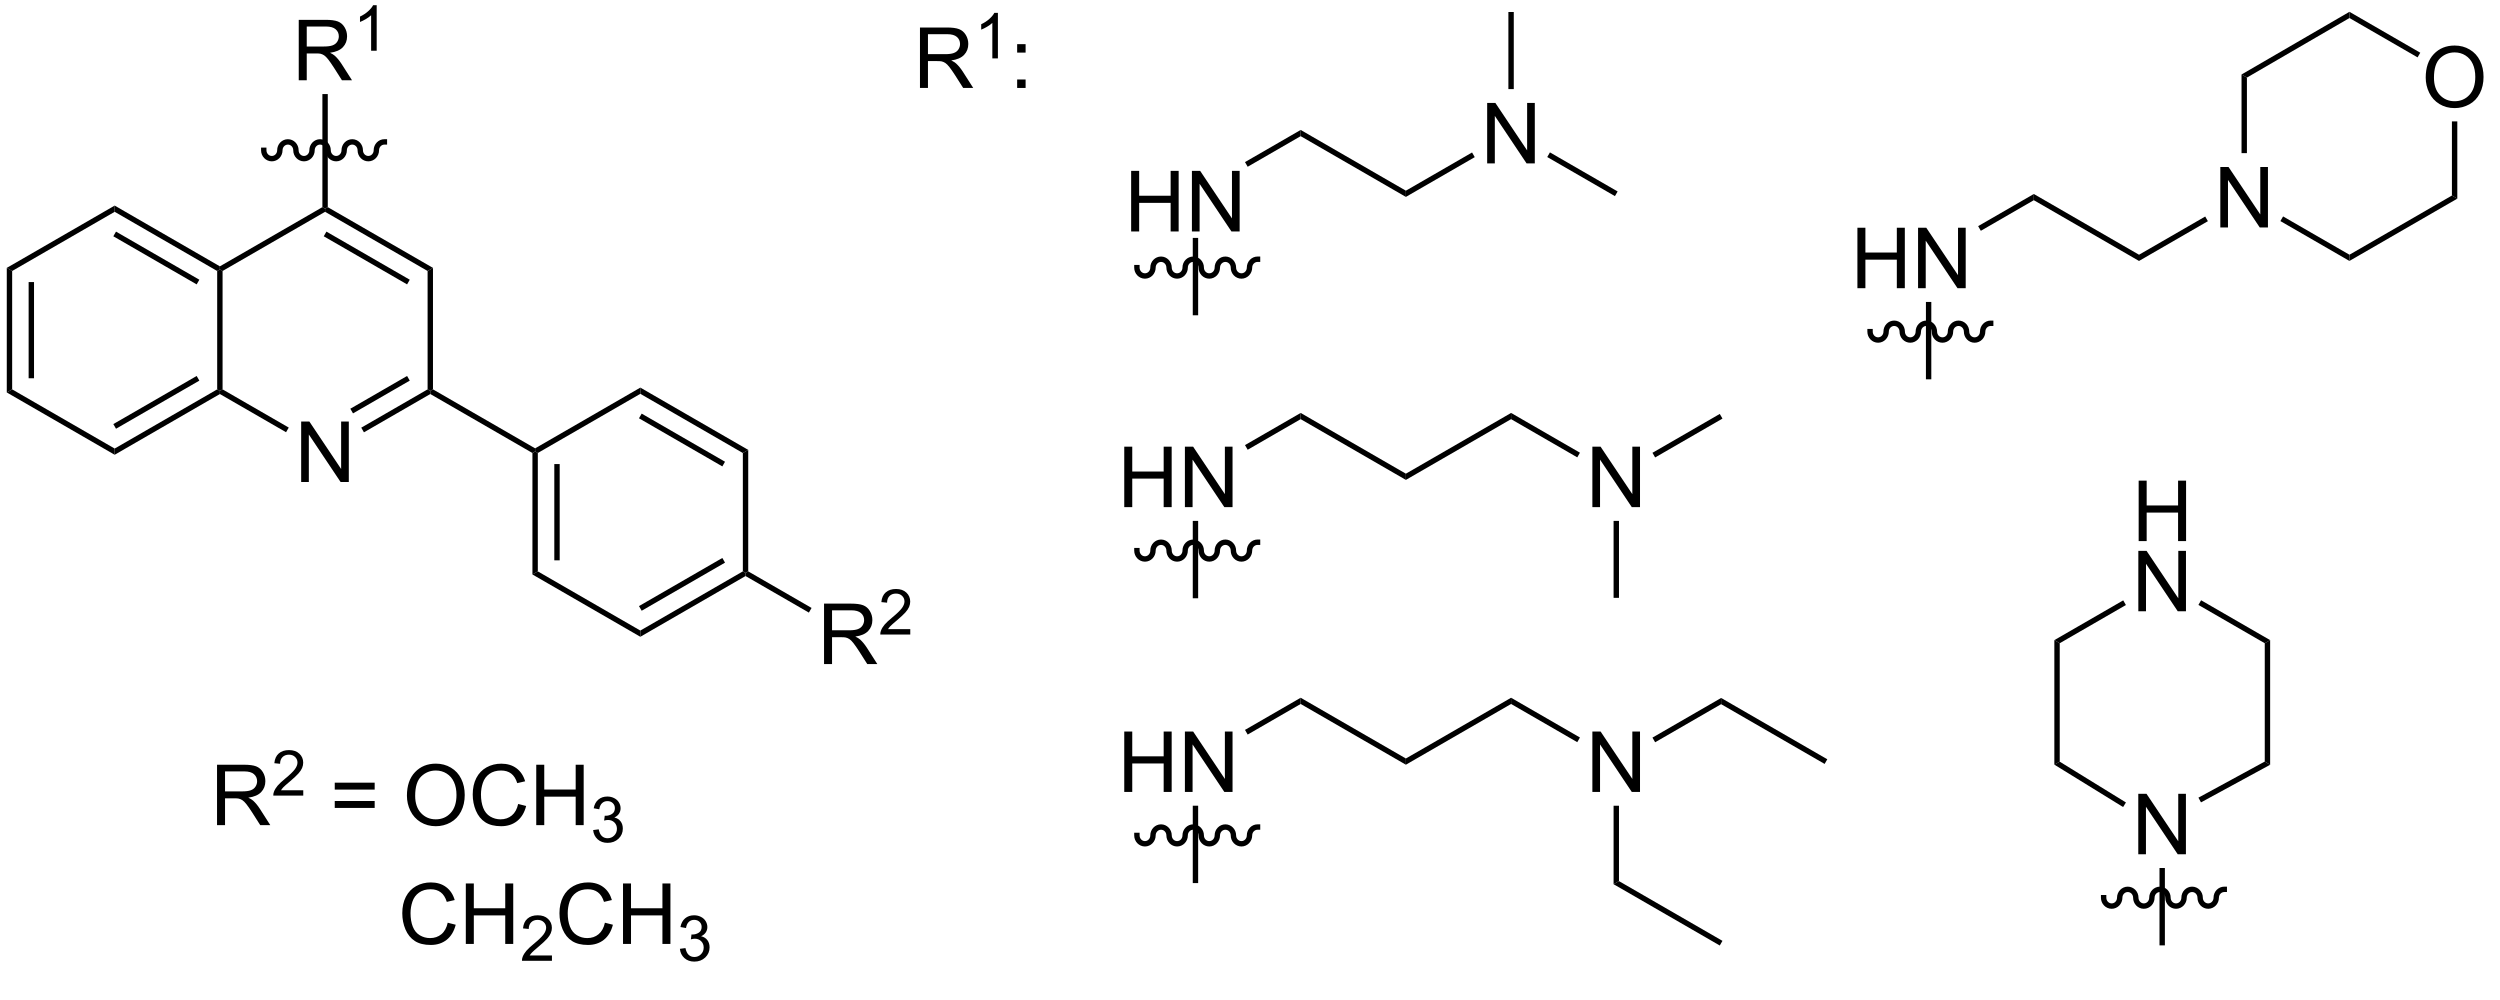 <?xml version="1.0" encoding="UTF-8"?>
<!DOCTYPE svg PUBLIC '-//W3C//DTD SVG 1.0//EN'
          'http://www.w3.org/TR/2001/REC-SVG-20010904/DTD/svg10.dtd'>
<svg stroke-dasharray="none" shape-rendering="auto" xmlns="http://www.w3.org/2000/svg" font-family="'Dialog'" text-rendering="auto" width="90" fill-opacity="1" color-interpolation="auto" color-rendering="auto" preserveAspectRatio="xMidYMid meet" font-size="12px" viewBox="0 0 90 36" fill="black" xmlns:xlink="http://www.w3.org/1999/xlink" stroke="black" image-rendering="auto" stroke-miterlimit="10" stroke-linecap="square" stroke-linejoin="miter" font-style="normal" stroke-width="1" height="36" stroke-dashoffset="0" font-weight="normal" stroke-opacity="1"
><!--Generated by the Batik Graphics2D SVG Generator--><defs id="genericDefs"
  /><g
  ><defs id="defs1"
    ><clipPath clipPathUnits="userSpaceOnUse" id="clipPath1"
      ><path d="M0.633 2.797 L243.983 2.797 L243.983 97.994 L0.633 97.994 L0.633 2.797 Z"
      /></clipPath
      ><clipPath clipPathUnits="userSpaceOnUse" id="clipPath2"
      ><path d="M303.178 439.495 L303.178 532.045 L539.762 532.045 L539.762 439.495 Z"
      /></clipPath
    ></defs
    ><g transform="scale(0.37,0.37) translate(-0.633,-2.797) matrix(1.029,0,0,1.029,-311.216,-449.268)"
    ><path d="M410.016 461.208 L410.016 455.481 L410.774 455.481 L410.774 457.833 L413.75 457.833 L413.75 455.481 L414.508 455.481 L414.508 461.208 L413.75 461.208 L413.75 458.508 L410.774 458.508 L410.774 461.208 L410.016 461.208 ZM415.762 461.208 L415.762 455.481 L416.541 455.481 L419.549 459.976 L419.549 455.481 L420.275 455.481 L420.275 461.208 L419.497 461.208 L416.489 456.708 L416.489 461.208 L415.762 461.208 Z" stroke="none" clip-path="url(#clipPath2)"
    /></g
    ><g transform="matrix(0.38,0,0,0.38,-115.333,-167.19)"
    ><path d="M421.709 455.772 L421.454 455.33 L426.729 452.284 L426.729 452.873 Z" stroke="none" clip-path="url(#clipPath2)"
    /></g
    ><g transform="matrix(0.38,0,0,0.38,-115.333,-167.19)"
    ><path d="M426.729 452.873 L426.729 452.284 L436.696 458.038 L436.696 458.628 Z" stroke="none" clip-path="url(#clipPath2)"
    /></g
    ><g transform="matrix(0.38,0,0,0.38,-115.333,-167.19)"
    ><path d="M444.397 455.454 L444.397 449.727 L445.176 449.727 L448.183 454.222 L448.183 449.727 L448.91 449.727 L448.91 455.454 L448.131 455.454 L445.123 450.954 L445.123 455.454 L444.397 455.454 Z" stroke="none" clip-path="url(#clipPath2)"
    /></g
    ><g transform="matrix(0.38,0,0,0.38,-115.333,-167.19)"
    ><path d="M436.696 458.628 L436.696 458.038 L442.966 454.419 L443.221 454.861 Z" stroke="none" clip-path="url(#clipPath2)"
    /></g
    ><g transform="matrix(0.38,0,0,0.38,-115.333,-167.19)"
    ><path d="M450.089 454.851 L450.344 454.41 L456.757 458.112 L456.502 458.554 Z" stroke="none" clip-path="url(#clipPath2)"
    /></g
    ><g transform="matrix(0.38,0,0,0.38,-115.333,-167.19)"
    ><path d="M446.918 448.415 L446.408 448.415 L446.408 441.11 L446.918 441.11 Z" stroke="none" clip-path="url(#clipPath2)"
    /></g
    ><g transform="matrix(0.38,0,0,0.38,-115.333,-167.19)"
    ><path d="M416.507 462.512 L417.017 462.512 L417.017 469.842 L416.507 469.842 Z" stroke="none" clip-path="url(#clipPath2)"
    /></g
    ><g transform="matrix(0.38,0,0,0.38,-115.333,-167.19)"
    ><path d="M304.15 465.352 L304.66 465.647 L304.66 476.861 L304.15 477.155 ZM306.221 466.695 L306.221 475.812 L306.731 475.812 L306.731 466.695 Z" stroke="none" clip-path="url(#clipPath2)"
    /></g
    ><g transform="matrix(0.38,0,0,0.38,-115.333,-167.19)"
    ><path d="M304.15 477.155 L304.66 476.861 L314.372 482.468 L314.372 483.057 Z" stroke="none" clip-path="url(#clipPath2)"
    /></g
    ><g transform="matrix(0.38,0,0,0.38,-115.333,-167.19)"
    ><path d="M314.372 483.057 L314.372 482.468 L324.083 476.861 L324.338 477.008 L324.338 477.303 ZM314.499 480.591 L322.394 476.033 L322.139 475.591 L314.244 480.149 Z" stroke="none" clip-path="url(#clipPath2)"
    /></g
    ><g transform="matrix(0.38,0,0,0.38,-115.333,-167.19)"
    ><path d="M324.594 476.861 L324.338 477.008 L324.083 476.861 L324.083 465.647 L324.338 465.499 L324.594 465.647 Z" stroke="none" clip-path="url(#clipPath2)"
    /></g
    ><g transform="matrix(0.38,0,0,0.38,-115.333,-167.19)"
    ><path d="M324.338 465.205 L324.338 465.499 L324.083 465.647 L314.372 460.04 L314.372 459.45 ZM322.394 466.474 L314.499 461.916 L314.244 462.358 L322.139 466.916 Z" stroke="none" clip-path="url(#clipPath2)"
    /></g
    ><g transform="matrix(0.38,0,0,0.38,-115.333,-167.19)"
    ><path d="M314.372 459.45 L314.372 460.04 L304.66 465.647 L304.15 465.352 Z" stroke="none" clip-path="url(#clipPath2)"
    /></g
    ><g transform="matrix(0.38,0,0,0.38,-115.333,-167.19)"
    ><path d="M332.04 485.637 L332.04 479.911 L332.818 479.911 L335.826 484.406 L335.826 479.911 L336.553 479.911 L336.553 485.637 L335.774 485.637 L332.766 481.137 L332.766 485.637 L332.04 485.637 Z" stroke="none" clip-path="url(#clipPath2)"
    /></g
    ><g transform="matrix(0.38,0,0,0.38,-115.333,-167.19)"
    ><path d="M324.338 477.303 L324.338 477.008 L324.594 476.861 L330.863 480.481 L330.608 480.922 Z" stroke="none" clip-path="url(#clipPath2)"
    /></g
    ><g transform="matrix(0.38,0,0,0.38,-115.333,-167.19)"
    ><path d="M337.987 480.931 L337.732 480.49 L344.017 476.861 L344.272 477.008 L344.272 477.303 ZM336.951 479.137 L342.328 476.033 L342.073 475.591 L336.696 478.695 Z" stroke="none" clip-path="url(#clipPath2)"
    /></g
    ><g transform="matrix(0.38,0,0,0.38,-115.333,-167.19)"
    ><path d="M344.527 476.861 L344.272 477.008 L344.017 476.861 L344.017 465.647 L344.527 465.352 Z" stroke="none" clip-path="url(#clipPath2)"
    /></g
    ><g transform="matrix(0.38,0,0,0.38,-115.333,-167.19)"
    ><path d="M344.527 465.352 L344.017 465.647 L334.305 460.04 L334.305 459.745 L334.56 459.598 ZM342.328 466.474 L334.433 461.916 L334.178 462.358 L342.073 466.916 Z" stroke="none" clip-path="url(#clipPath2)"
    /></g
    ><g transform="matrix(0.38,0,0,0.38,-115.333,-167.19)"
    ><path d="M334.05 459.598 L334.305 459.745 L334.305 460.04 L324.594 465.647 L324.338 465.499 L324.338 465.205 Z" stroke="none" clip-path="url(#clipPath2)"
    /></g
    ><g transform="matrix(0.38,0,0,0.38,-115.333,-167.19)"
    ><path d="M331.81 447.58 L331.81 441.853 L334.349 441.853 Q335.115 441.853 335.514 442.007 Q335.912 442.161 336.149 442.551 Q336.389 442.942 336.389 443.416 Q336.389 444.025 335.993 444.444 Q335.599 444.861 334.774 444.973 Q335.076 445.119 335.232 445.26 Q335.563 445.564 335.86 446.02 L336.857 447.58 L335.904 447.58 L335.146 446.387 Q334.813 445.872 334.597 445.598 Q334.383 445.325 334.214 445.215 Q334.045 445.106 333.868 445.064 Q333.74 445.036 333.446 445.036 L332.568 445.036 L332.568 447.58 L331.81 447.58 ZM332.568 444.379 L334.196 444.379 Q334.717 444.379 335.008 444.272 Q335.303 444.166 335.454 443.929 Q335.607 443.692 335.607 443.416 Q335.607 443.01 335.31 442.749 Q335.016 442.486 334.381 442.486 L332.568 442.486 L332.568 444.379 Z" stroke="none" clip-path="url(#clipPath2)"
    /></g
    ><g transform="matrix(0.38,0,0,0.38,-115.333,-167.19)"
    ><path d="M339.194 444.78 L338.667 444.78 L338.667 441.418 Q338.475 441.6 338.167 441.782 Q337.858 441.963 337.612 442.055 L337.612 441.545 Q338.053 441.336 338.383 441.041 Q338.715 440.745 338.854 440.467 L339.194 440.467 L339.194 444.78 Z" stroke="none" clip-path="url(#clipPath2)"
    /></g
    ><g transform="matrix(0.38,0,0,0.38,-115.333,-167.19)"
    ><path d="M334.56 459.598 L334.305 459.745 L334.05 459.598 L334.05 448.884 L334.56 448.884 Z" stroke="none" clip-path="url(#clipPath2)"
    /></g
    ><g transform="matrix(0.38,0,0,0.38,-115.333,-167.19)"
    ><path d="M344.272 477.303 L344.272 477.008 L344.527 476.861 L354.204 482.448 L354.204 482.742 L353.949 482.89 Z" stroke="none" clip-path="url(#clipPath2)"
    /></g
    ><g transform="matrix(0.38,0,0,0.38,-115.333,-167.19)"
    ><path d="M353.949 482.89 L354.204 482.742 L354.459 482.89 L354.459 494.104 L353.949 494.398 ZM356.021 483.938 L356.021 493.055 L356.531 493.055 L356.531 483.938 Z" stroke="none" clip-path="url(#clipPath2)"
    /></g
    ><g transform="matrix(0.38,0,0,0.38,-115.333,-167.19)"
    ><path d="M353.949 494.398 L354.459 494.104 L364.171 499.711 L364.171 500.3 Z" stroke="none" clip-path="url(#clipPath2)"
    /></g
    ><g transform="matrix(0.38,0,0,0.38,-115.333,-167.19)"
    ><path d="M364.171 500.3 L364.171 499.711 L373.883 494.104 L374.138 494.251 L374.138 494.546 ZM364.299 497.834 L372.194 493.276 L371.939 492.834 L364.043 497.392 Z" stroke="none" clip-path="url(#clipPath2)"
    /></g
    ><g transform="matrix(0.38,0,0,0.38,-115.333,-167.19)"
    ><path d="M374.393 494.104 L374.138 494.251 L373.883 494.104 L373.883 482.89 L374.393 482.595 Z" stroke="none" clip-path="url(#clipPath2)"
    /></g
    ><g transform="matrix(0.38,0,0,0.38,-115.333,-167.19)"
    ><path d="M374.393 482.595 L373.883 482.89 L364.171 477.283 L364.171 476.693 ZM372.194 483.717 L364.299 479.159 L364.043 479.601 L371.939 484.159 Z" stroke="none" clip-path="url(#clipPath2)"
    /></g
    ><g transform="matrix(0.38,0,0,0.38,-115.333,-167.19)"
    ><path d="M364.171 476.693 L364.171 477.283 L354.459 482.89 L354.204 482.742 L354.204 482.448 Z" stroke="none" clip-path="url(#clipPath2)"
    /></g
    ><g transform="matrix(0.38,0,0,0.38,-115.333,-167.19)"
    ><path d="M381.575 502.885 L381.575 497.159 L384.114 497.159 Q384.88 497.159 385.278 497.312 Q385.677 497.466 385.914 497.857 Q386.153 498.247 386.153 498.721 Q386.153 499.331 385.757 499.75 Q385.364 500.167 384.539 500.279 Q384.841 500.424 384.997 500.565 Q385.328 500.87 385.625 501.325 L386.622 502.885 L385.669 502.885 L384.911 501.693 Q384.578 501.177 384.362 500.904 Q384.148 500.63 383.979 500.521 Q383.81 500.411 383.632 500.37 Q383.505 500.341 383.211 500.341 L382.333 500.341 L382.333 502.885 L381.575 502.885 ZM382.333 499.685 L383.961 499.685 Q384.481 499.685 384.773 499.578 Q385.067 499.471 385.218 499.234 Q385.372 498.997 385.372 498.721 Q385.372 498.315 385.075 498.055 Q384.781 497.792 384.146 497.792 L382.333 497.792 L382.333 499.685 Z" stroke="none" clip-path="url(#clipPath2)"
    /></g
    ><g transform="matrix(0.38,0,0,0.38,-115.333,-167.19)"
    ><path d="M389.744 499.578 L389.744 500.085 L386.904 500.085 Q386.898 499.894 386.967 499.718 Q387.074 499.429 387.312 499.148 Q387.553 498.867 388.004 498.498 Q388.703 497.923 388.949 497.587 Q389.195 497.251 389.195 496.953 Q389.195 496.64 388.971 496.425 Q388.748 496.208 388.387 496.208 Q388.006 496.208 387.777 496.437 Q387.549 496.666 387.547 497.07 L387.004 497.015 Q387.06 496.408 387.424 496.091 Q387.787 495.773 388.398 495.773 Q389.017 495.773 389.377 496.117 Q389.738 496.458 389.738 496.964 Q389.738 497.222 389.633 497.472 Q389.527 497.72 389.281 497.995 Q389.037 498.271 388.469 498.751 Q387.994 499.15 387.859 499.292 Q387.724 499.435 387.637 499.578 L389.744 499.578 Z" stroke="none" clip-path="url(#clipPath2)"
    /></g
    ><g transform="matrix(0.38,0,0,0.38,-115.333,-167.19)"
    ><path d="M374.138 494.546 L374.138 494.251 L374.393 494.104 L380.394 497.568 L380.139 498.01 Z" stroke="none" clip-path="url(#clipPath2)"
    /></g
    ><g transform="matrix(0.38,0,0,0.38,-115.333,-167.19)"
    ><path d="M410.959 465.326 C410.959 465.906 411.415 466.375 411.976 466.375 C412.538 466.375 412.993 465.906 412.993 465.326 C412.993 465.029 413.221 464.788 413.5 464.788 C413.78 464.788 414.007 465.029 414.007 465.326 C414.007 465.906 414.462 466.375 415.024 466.375 C415.586 466.375 416.041 465.906 416.041 465.326 C416.041 465.029 416.268 464.788 416.548 464.788 C416.828 464.788 417.055 465.029 417.055 465.326 C417.055 465.906 417.51 466.375 418.072 466.375 C418.634 466.375 419.089 465.906 419.089 465.326 C419.089 465.029 419.316 464.788 419.596 464.788 C419.876 464.788 420.103 465.029 420.103 465.326 C420.103 465.906 420.558 466.375 421.12 466.375 C421.682 466.375 422.137 465.906 422.137 465.326 C422.137 465.029 422.364 464.788 422.644 464.788 L422.899 464.788 L422.899 464.277 L422.644 464.277 C422.082 464.277 421.627 464.747 421.627 465.326 C421.627 465.624 421.4 465.865 421.12 465.865 C420.84 465.865 420.613 465.624 420.613 465.326 C420.613 464.747 420.158 464.277 419.596 464.277 C419.034 464.277 418.579 464.747 418.579 465.326 C418.579 465.624 418.352 465.865 418.072 465.865 C417.792 465.865 417.565 465.624 417.565 465.326 C417.565 464.747 417.11 464.277 416.548 464.277 C415.986 464.277 415.531 464.747 415.531 465.326 C415.531 465.624 415.304 465.865 415.024 465.865 C414.744 465.865 414.517 465.624 414.517 465.326 C414.517 464.747 414.062 464.277 413.5 464.277 C412.939 464.277 412.483 464.747 412.483 465.326 C412.483 465.624 412.256 465.865 411.976 465.865 C411.697 465.865 411.47 465.624 411.47 465.326 L411.47 465.071 L410.959 465.071 L410.959 465.326 Z" stroke="none" clip-path="url(#clipPath2)"
    /></g
    ><g transform="matrix(0.38,0,0,0.38,-115.333,-167.19)"
    ><path d="M410.016 488.018 L410.016 482.292 L410.774 482.292 L410.774 484.643 L413.75 484.643 L413.75 482.292 L414.508 482.292 L414.508 488.018 L413.75 488.018 L413.75 485.318 L410.774 485.318 L410.774 488.018 L410.016 488.018 ZM415.762 488.018 L415.762 482.292 L416.541 482.292 L419.549 486.786 L419.549 482.292 L420.275 482.292 L420.275 488.018 L419.497 488.018 L416.489 483.518 L416.489 488.018 L415.762 488.018 Z" stroke="none" clip-path="url(#clipPath2)"
    /></g
    ><g transform="matrix(0.38,0,0,0.38,-115.333,-167.19)"
    ><path d="M421.709 482.582 L421.454 482.14 L426.729 479.094 L426.729 479.683 Z" stroke="none" clip-path="url(#clipPath2)"
    /></g
    ><g transform="matrix(0.38,0,0,0.38,-115.333,-167.19)"
    ><path d="M426.729 479.683 L426.729 479.094 L436.696 484.849 L436.696 485.438 Z" stroke="none" clip-path="url(#clipPath2)"
    /></g
    ><g transform="matrix(0.38,0,0,0.38,-115.333,-167.19)"
    ><path d="M436.696 485.438 L436.696 484.849 L446.663 479.094 L446.663 479.683 Z" stroke="none" clip-path="url(#clipPath2)"
    /></g
    ><g transform="matrix(0.38,0,0,0.38,-115.333,-167.19)"
    ><path d="M446.663 479.683 L446.663 479.094 L453.187 482.861 L452.932 483.303 Z" stroke="none" clip-path="url(#clipPath2)"
    /></g
    ><g transform="matrix(0.38,0,0,0.38,-115.333,-167.19)"
    ><path d="M416.507 489.322 L417.017 489.322 L417.017 496.652 L416.507 496.652 Z" stroke="none" clip-path="url(#clipPath2)"
    /></g
    ><g transform="matrix(0.38,0,0,0.38,-115.333,-167.19)"
    ><path d="M454.364 488.018 L454.364 482.292 L455.142 482.292 L458.15 486.786 L458.15 482.292 L458.877 482.292 L458.877 488.018 L458.098 488.018 L455.09 483.518 L455.09 488.018 L454.364 488.018 Z" stroke="none" clip-path="url(#clipPath2)"
    /></g
    ><g transform="matrix(0.38,0,0,0.38,-115.333,-167.19)"
    ><path d="M410.959 492.136 C410.959 492.716 411.415 493.185 411.976 493.185 C412.538 493.185 412.993 492.716 412.993 492.136 C412.993 491.839 413.221 491.598 413.5 491.598 C413.78 491.598 414.007 491.839 414.007 492.136 C414.007 492.716 414.462 493.185 415.024 493.185 C415.586 493.185 416.041 492.716 416.041 492.136 C416.041 491.839 416.268 491.598 416.548 491.598 C416.828 491.598 417.055 491.839 417.055 492.136 C417.055 492.716 417.51 493.185 418.072 493.185 C418.634 493.185 419.089 492.716 419.089 492.136 C419.089 491.839 419.316 491.598 419.596 491.598 C419.876 491.598 420.103 491.839 420.103 492.136 C420.103 492.716 420.558 493.185 421.12 493.185 C421.682 493.185 422.137 492.716 422.137 492.136 C422.137 491.839 422.364 491.598 422.644 491.598 L422.899 491.598 L422.899 491.087 L422.644 491.087 C422.082 491.087 421.627 491.557 421.627 492.136 C421.627 492.434 421.4 492.675 421.12 492.675 C420.84 492.675 420.613 492.434 420.613 492.136 C420.613 491.557 420.158 491.087 419.596 491.087 C419.034 491.087 418.579 491.557 418.579 492.136 C418.579 492.434 418.352 492.675 418.072 492.675 C417.792 492.675 417.565 492.434 417.565 492.136 C417.565 491.557 417.11 491.087 416.548 491.087 C415.986 491.087 415.531 491.557 415.531 492.136 C415.531 492.434 415.304 492.675 415.024 492.675 C414.744 492.675 414.517 492.434 414.517 492.136 C414.517 491.557 414.062 491.087 413.5 491.087 C412.939 491.087 412.483 491.557 412.483 492.136 C412.483 492.434 412.256 492.675 411.976 492.675 C411.697 492.675 411.47 492.434 411.47 492.136 L411.47 491.881 L410.959 491.881 L410.959 492.136 Z" stroke="none" clip-path="url(#clipPath2)"
    /></g
    ><g transform="matrix(0.38,0,0,0.38,-115.333,-167.19)"
    ><path d="M479.473 467.275 L479.473 461.548 L480.23 461.548 L480.23 463.9 L483.207 463.9 L483.207 461.548 L483.965 461.548 L483.965 467.275 L483.207 467.275 L483.207 464.575 L480.23 464.575 L480.23 467.275 L479.473 467.275 ZM485.219 467.275 L485.219 461.548 L485.997 461.548 L489.005 466.043 L489.005 461.548 L489.732 461.548 L489.732 467.275 L488.953 467.275 L485.945 462.775 L485.945 467.275 L485.219 467.275 Z" stroke="none" clip-path="url(#clipPath2)"
    /></g
    ><g transform="matrix(0.38,0,0,0.38,-115.333,-167.19)"
    ><path d="M491.166 461.839 L490.911 461.397 L496.185 458.351 L496.185 458.94 Z" stroke="none" clip-path="url(#clipPath2)"
    /></g
    ><g transform="matrix(0.38,0,0,0.38,-115.333,-167.19)"
    ><path d="M496.185 458.94 L496.185 458.351 L506.152 464.106 L506.152 464.695 Z" stroke="none" clip-path="url(#clipPath2)"
    /></g
    ><g transform="matrix(0.38,0,0,0.38,-115.333,-167.19)"
    ><path d="M513.854 461.521 L513.854 455.794 L514.632 455.794 L517.64 460.289 L517.64 455.794 L518.366 455.794 L518.366 461.521 L517.588 461.521 L514.58 457.021 L514.58 461.521 L513.854 461.521 Z" stroke="none" clip-path="url(#clipPath2)"
    /></g
    ><g transform="matrix(0.38,0,0,0.38,-115.333,-167.19)"
    ><path d="M506.152 464.695 L506.152 464.106 L512.422 460.486 L512.677 460.928 Z" stroke="none" clip-path="url(#clipPath2)"
    /></g
    ><g transform="matrix(0.38,0,0,0.38,-115.333,-167.19)"
    ><path d="M519.545 460.918 L519.801 460.477 L526.086 464.106 L526.086 464.695 Z" stroke="none" clip-path="url(#clipPath2)"
    /></g
    ><g transform="matrix(0.38,0,0,0.38,-115.333,-167.19)"
    ><path d="M516.374 454.483 L515.864 454.483 L515.864 447.03 L516.374 447.324 Z" stroke="none" clip-path="url(#clipPath2)"
    /></g
    ><g transform="matrix(0.38,0,0,0.38,-115.333,-167.19)"
    ><path d="M485.964 468.579 L486.474 468.579 L486.474 475.909 L485.964 475.909 Z" stroke="none" clip-path="url(#clipPath2)"
    /></g
    ><g transform="matrix(0.38,0,0,0.38,-115.333,-167.19)"
    ><path d="M480.416 471.393 C480.416 471.973 480.871 472.442 481.433 472.442 C481.995 472.442 482.45 471.973 482.45 471.393 C482.45 471.096 482.677 470.855 482.957 470.855 C483.237 470.855 483.464 471.096 483.464 471.393 C483.464 471.973 483.919 472.442 484.481 472.442 C485.042 472.442 485.498 471.973 485.498 471.393 C485.498 471.096 485.725 470.855 486.005 470.855 C486.284 470.855 486.511 471.096 486.511 471.393 C486.511 471.973 486.967 472.442 487.529 472.442 C488.09 472.442 488.546 471.973 488.546 471.393 C488.546 471.096 488.772 470.855 489.052 470.855 C489.332 470.855 489.559 471.096 489.559 471.393 C489.559 471.973 490.014 472.442 490.576 472.442 C491.138 472.442 491.593 471.973 491.593 471.393 C491.593 471.096 491.82 470.855 492.1 470.855 L492.355 470.855 L492.355 470.344 L492.1 470.344 C491.538 470.344 491.083 470.814 491.083 471.393 C491.083 471.691 490.856 471.932 490.576 471.932 C490.296 471.932 490.069 471.691 490.069 471.393 C490.069 470.814 489.614 470.344 489.052 470.344 C488.491 470.344 488.035 470.814 488.035 471.393 C488.035 471.691 487.808 471.932 487.529 471.932 C487.249 471.932 487.022 471.691 487.022 471.393 C487.022 470.814 486.566 470.344 486.005 470.344 C485.443 470.344 484.988 470.814 484.988 471.393 C484.988 471.691 484.761 471.932 484.481 471.932 C484.201 471.932 483.974 471.691 483.974 471.393 C483.974 470.814 483.519 470.344 482.957 470.344 C482.395 470.344 481.94 470.814 481.94 471.393 C481.94 471.691 481.713 471.932 481.433 471.932 C481.153 471.932 480.926 471.691 480.926 471.393 L480.926 471.138 L480.416 471.138 L480.416 471.393 Z" stroke="none" clip-path="url(#clipPath2)"
    /></g
    ><g transform="matrix(0.38,0,0,0.38,-115.333,-167.19)"
    ><path d="M506.082 520.902 L506.082 515.176 L506.86 515.176 L509.868 519.67 L509.868 515.176 L510.595 515.176 L510.595 520.902 L509.816 520.902 L506.808 516.402 L506.808 520.902 L506.082 520.902 Z" stroke="none" clip-path="url(#clipPath2)"
    /></g
    ><g transform="matrix(0.38,0,0,0.38,-115.333,-167.19)"
    ><path d="M508.092 522.206 L508.602 522.206 L508.602 529.536 L508.092 529.536 Z" stroke="none" clip-path="url(#clipPath2)"
    /></g
    ><g transform="matrix(0.38,0,0,0.38,-115.333,-167.19)"
    ><path d="M502.544 525.02 C502.544 525.6 503 526.069 503.561 526.069 C504.123 526.069 504.578 525.6 504.578 525.02 C504.578 524.723 504.805 524.482 505.085 524.482 C505.365 524.482 505.592 524.723 505.592 525.02 C505.592 525.6 506.047 526.069 506.609 526.069 C507.171 526.069 507.626 525.6 507.626 525.02 C507.626 524.723 507.853 524.482 508.133 524.482 C508.413 524.482 508.64 524.723 508.64 525.02 C508.64 525.6 509.095 526.069 509.657 526.069 C510.219 526.069 510.674 525.6 510.674 525.02 C510.674 524.723 510.901 524.482 511.181 524.482 C511.461 524.482 511.688 524.723 511.688 525.02 C511.688 525.6 512.143 526.069 512.705 526.069 C513.266 526.069 513.722 525.6 513.722 525.02 C513.722 524.723 513.949 524.482 514.229 524.482 L514.484 524.482 L514.484 523.972 L514.229 523.972 C513.667 523.972 513.212 524.441 513.212 525.02 C513.212 525.318 512.985 525.559 512.705 525.559 C512.425 525.559 512.198 525.318 512.198 525.02 C512.198 524.441 511.743 523.972 511.181 523.972 C510.619 523.972 510.164 524.441 510.164 525.02 C510.164 525.318 509.937 525.559 509.657 525.559 C509.377 525.559 509.15 525.318 509.15 525.02 C509.15 524.441 508.695 523.972 508.133 523.972 C507.571 523.972 507.116 524.441 507.116 525.02 C507.116 525.318 506.889 525.559 506.609 525.559 C506.329 525.559 506.102 525.318 506.102 525.02 C506.102 524.441 505.647 523.972 505.085 523.972 C504.524 523.972 504.068 524.441 504.068 525.02 C504.068 525.318 503.841 525.559 503.561 525.559 C503.281 525.559 503.055 525.318 503.055 525.02 L503.055 524.765 L502.544 524.765 L502.544 525.02 Z" stroke="none" clip-path="url(#clipPath2)"
    /></g
    ><g transform="matrix(0.38,0,0,0.38,-115.333,-167.19)"
    ><path d="M460.311 483.312 L460.056 482.87 L466.434 479.188 L466.689 479.63 Z" stroke="none" clip-path="url(#clipPath2)"
    /></g
    ><g transform="matrix(0.38,0,0,0.38,-115.333,-167.19)"
    ><path d="M456.374 489.322 L456.885 489.322 L456.885 496.612 L456.374 496.612 Z" stroke="none" clip-path="url(#clipPath2)"
    /></g
    ><g transform="matrix(0.38,0,0,0.38,-115.333,-167.19)"
    ><path d="M410.016 515 L410.016 509.274 L410.774 509.274 L410.774 511.625 L413.75 511.625 L413.75 509.274 L414.508 509.274 L414.508 515 L413.75 515 L413.75 512.3 L410.774 512.3 L410.774 515 L410.016 515 ZM415.762 515 L415.762 509.274 L416.541 509.274 L419.549 513.768 L419.549 509.274 L420.275 509.274 L420.275 515 L419.497 515 L416.489 510.5 L416.489 515 L415.762 515 Z" stroke="none" clip-path="url(#clipPath2)"
    /></g
    ><g transform="matrix(0.38,0,0,0.38,-115.333,-167.19)"
    ><path d="M421.709 509.564 L421.454 509.122 L426.729 506.076 L426.729 506.666 Z" stroke="none" clip-path="url(#clipPath2)"
    /></g
    ><g transform="matrix(0.38,0,0,0.38,-115.333,-167.19)"
    ><path d="M426.729 506.666 L426.729 506.076 L436.696 511.831 L436.696 512.42 Z" stroke="none" clip-path="url(#clipPath2)"
    /></g
    ><g transform="matrix(0.38,0,0,0.38,-115.333,-167.19)"
    ><path d="M436.696 512.42 L436.696 511.831 L446.663 506.076 L446.663 506.666 Z" stroke="none" clip-path="url(#clipPath2)"
    /></g
    ><g transform="matrix(0.38,0,0,0.38,-115.333,-167.19)"
    ><path d="M446.663 506.666 L446.663 506.076 L453.187 509.843 L452.932 510.285 Z" stroke="none" clip-path="url(#clipPath2)"
    /></g
    ><g transform="matrix(0.38,0,0,0.38,-115.333,-167.19)"
    ><path d="M416.507 516.304 L417.017 516.304 L417.017 523.634 L416.507 523.634 Z" stroke="none" clip-path="url(#clipPath2)"
    /></g
    ><g transform="matrix(0.38,0,0,0.38,-115.333,-167.19)"
    ><path d="M454.364 515 L454.364 509.274 L455.142 509.274 L458.15 513.768 L458.15 509.274 L458.877 509.274 L458.877 515 L458.098 515 L455.09 510.5 L455.09 515 L454.364 515 Z" stroke="none" clip-path="url(#clipPath2)"
    /></g
    ><g transform="matrix(0.38,0,0,0.38,-115.333,-167.19)"
    ><path d="M410.959 519.118 C410.959 519.698 411.415 520.167 411.976 520.167 C412.538 520.167 412.993 519.698 412.993 519.118 C412.993 518.821 413.221 518.58 413.5 518.58 C413.78 518.58 414.007 518.821 414.007 519.118 C414.007 519.698 414.462 520.167 415.024 520.167 C415.586 520.167 416.041 519.698 416.041 519.118 C416.041 518.821 416.268 518.58 416.548 518.58 C416.828 518.58 417.055 518.821 417.055 519.118 C417.055 519.698 417.51 520.167 418.072 520.167 C418.634 520.167 419.089 519.698 419.089 519.118 C419.089 518.821 419.316 518.58 419.596 518.58 C419.876 518.58 420.103 518.821 420.103 519.118 C420.103 519.698 420.558 520.167 421.12 520.167 C421.682 520.167 422.137 519.698 422.137 519.118 C422.137 518.821 422.364 518.58 422.644 518.58 L422.899 518.58 L422.899 518.069 L422.644 518.069 C422.082 518.069 421.627 518.539 421.627 519.118 C421.627 519.416 421.4 519.657 421.12 519.657 C420.84 519.657 420.613 519.416 420.613 519.118 C420.613 518.539 420.158 518.069 419.596 518.069 C419.034 518.069 418.579 518.539 418.579 519.118 C418.579 519.416 418.352 519.657 418.072 519.657 C417.792 519.657 417.565 519.416 417.565 519.118 C417.565 518.539 417.11 518.069 416.548 518.069 C415.986 518.069 415.531 518.539 415.531 519.118 C415.531 519.416 415.304 519.657 415.024 519.657 C414.744 519.657 414.517 519.416 414.517 519.118 C414.517 518.539 414.062 518.069 413.5 518.069 C412.939 518.069 412.483 518.539 412.483 519.118 C412.483 519.416 412.256 519.657 411.976 519.657 C411.697 519.657 411.47 519.416 411.47 519.118 L411.47 518.863 L410.959 518.863 L410.959 519.118 Z" stroke="none" clip-path="url(#clipPath2)"
    /></g
    ><g transform="matrix(0.38,0,0,0.38,-115.333,-167.19)"
    ><path d="M460.311 510.294 L460.056 509.852 L466.562 506.096 L466.562 506.685 Z" stroke="none" clip-path="url(#clipPath2)"
    /></g
    ><g transform="matrix(0.38,0,0,0.38,-115.333,-167.19)"
    ><path d="M456.374 516.304 L456.885 516.304 L456.885 523.447 L456.374 523.741 Z" stroke="none" clip-path="url(#clipPath2)"
    /></g
    ><g transform="matrix(0.38,0,0,0.38,-115.333,-167.19)"
    ><path d="M456.374 523.741 L456.885 523.447 L466.689 529.107 L466.434 529.549 Z" stroke="none" clip-path="url(#clipPath2)"
    /></g
    ><g transform="matrix(0.38,0,0,0.38,-115.333,-167.19)"
    ><path d="M466.562 506.685 L466.562 506.096 L476.621 511.904 L476.366 512.346 Z" stroke="none" clip-path="url(#clipPath2)"
    /></g
    ><g transform="matrix(0.38,0,0,0.38,-115.333,-167.19)"
    ><path d="M533.313 447.327 Q533.313 445.9 534.079 445.096 Q534.844 444.288 536.055 444.288 Q536.847 444.288 537.482 444.668 Q538.12 445.046 538.454 445.723 Q538.79 446.4 538.79 447.26 Q538.79 448.132 538.438 448.82 Q538.087 449.507 537.441 449.861 Q536.798 450.215 536.05 450.215 Q535.243 450.215 534.605 449.825 Q533.969 449.432 533.641 448.757 Q533.313 448.08 533.313 447.327 ZM534.094 447.338 Q534.094 448.374 534.649 448.971 Q535.206 449.564 536.048 449.564 Q536.902 449.564 537.454 448.963 Q538.009 448.361 538.009 447.257 Q538.009 446.557 537.771 446.036 Q537.534 445.515 537.079 445.228 Q536.626 444.939 536.058 444.939 Q535.253 444.939 534.673 445.494 Q534.094 446.046 534.094 447.338 Z" stroke="none" clip-path="url(#clipPath2)"
    /></g
    ><g transform="matrix(0.38,0,0,0.38,-115.333,-167.19)"
    ><path d="M526.086 464.695 L526.086 464.106 L535.795 458.498 L536.305 458.793 Z" stroke="none" clip-path="url(#clipPath2)"
    /></g
    ><g transform="matrix(0.38,0,0,0.38,-115.333,-167.19)"
    ><path d="M536.305 458.793 L535.795 458.498 L535.795 451.472 L536.305 451.472 Z" stroke="none" clip-path="url(#clipPath2)"
    /></g
    ><g transform="matrix(0.38,0,0,0.38,-115.333,-167.19)"
    ><path d="M532.797 444.968 L532.542 445.41 L526.086 441.682 L526.086 441.092 Z" stroke="none" clip-path="url(#clipPath2)"
    /></g
    ><g transform="matrix(0.38,0,0,0.38,-115.333,-167.19)"
    ><path d="M526.086 441.092 L526.086 441.682 L516.374 447.324 L515.864 447.03 Z" stroke="none" clip-path="url(#clipPath2)"
    /></g
    ><g transform="matrix(0.38,0,0,0.38,-115.333,-167.19)"
    ><path d="M506.118 491.235 L506.118 485.508 L506.876 485.508 L506.876 487.86 L509.852 487.86 L509.852 485.508 L510.61 485.508 L510.61 491.235 L509.852 491.235 L509.852 488.534 L506.876 488.534 L506.876 491.235 L506.118 491.235 Z" stroke="none" clip-path="url(#clipPath2)"
    /></g
    ><g transform="matrix(0.38,0,0,0.38,-115.333,-167.19)"
    ><path d="M506.087 497.885 L506.087 492.158 L506.865 492.158 L509.873 496.653 L509.873 492.158 L510.6 492.158 L510.6 497.885 L509.821 497.885 L506.813 493.385 L506.813 497.885 L506.087 497.885 Z" stroke="none" clip-path="url(#clipPath2)"
    /></g
    ><g transform="matrix(0.38,0,0,0.38,-115.333,-167.19)"
    ><path d="M512.023 515.989 L511.779 515.541 L518.064 512.121 L518.574 512.425 Z" stroke="none" clip-path="url(#clipPath2)"
    /></g
    ><g transform="matrix(0.38,0,0,0.38,-115.333,-167.19)"
    ><path d="M518.574 512.425 L518.064 512.121 L518.064 500.912 L518.574 500.617 Z" stroke="none" clip-path="url(#clipPath2)"
    /></g
    ><g transform="matrix(0.38,0,0,0.38,-115.333,-167.19)"
    ><path d="M518.574 500.617 L518.064 500.912 L511.779 497.283 L512.034 496.841 Z" stroke="none" clip-path="url(#clipPath2)"
    /></g
    ><g transform="matrix(0.38,0,0,0.38,-115.333,-167.19)"
    ><path d="M504.655 496.85 L504.91 497.292 L498.64 500.912 L498.13 500.617 Z" stroke="none" clip-path="url(#clipPath2)"
    /></g
    ><g transform="matrix(0.38,0,0,0.38,-115.333,-167.19)"
    ><path d="M498.13 500.617 L498.64 500.912 L498.64 512.131 L498.13 512.415 Z" stroke="none" clip-path="url(#clipPath2)"
    /></g
    ><g transform="matrix(0.38,0,0,0.38,-115.333,-167.19)"
    ><path d="M498.13 512.415 L498.64 512.131 L504.912 515.997 L504.644 516.432 Z" stroke="none" clip-path="url(#clipPath2)"
    /></g
    ><g transform="matrix(0.38,0,0,0.38,-115.333,-167.19)"
    ><path d="M328.241 454.21 C328.241 454.789 328.696 455.259 329.258 455.259 C329.82 455.259 330.275 454.789 330.275 454.21 C330.275 453.913 330.502 453.672 330.782 453.672 C331.062 453.672 331.289 453.913 331.289 454.21 C331.289 454.789 331.744 455.259 332.306 455.259 C332.867 455.259 333.323 454.789 333.323 454.21 C333.323 453.913 333.55 453.672 333.83 453.672 C334.11 453.672 334.336 453.913 334.336 454.21 C334.336 454.789 334.792 455.259 335.353 455.259 C335.915 455.259 336.37 454.789 336.37 454.21 C336.37 453.913 336.598 453.672 336.877 453.672 C337.157 453.672 337.384 453.913 337.384 454.21 C337.384 454.789 337.839 455.259 338.401 455.259 C338.963 455.259 339.418 454.789 339.418 454.21 C339.418 453.913 339.645 453.672 339.925 453.672 L340.18 453.672 L340.18 453.161 L339.925 453.161 C339.363 453.161 338.908 453.631 338.908 454.21 C338.908 454.508 338.681 454.749 338.401 454.749 C338.121 454.749 337.894 454.508 337.894 454.21 C337.894 453.631 337.439 453.161 336.877 453.161 C336.316 453.161 335.86 453.631 335.86 454.21 C335.86 454.508 335.633 454.749 335.353 454.749 C335.074 454.749 334.847 454.508 334.847 454.21 C334.847 453.631 334.391 453.161 333.83 453.161 C333.268 453.161 332.813 453.631 332.813 454.21 C332.813 454.508 332.586 454.749 332.306 454.749 C332.026 454.749 331.799 454.508 331.799 454.21 C331.799 453.631 331.344 453.161 330.782 453.161 C330.22 453.161 329.765 453.631 329.765 454.21 C329.765 454.508 329.538 454.749 329.258 454.749 C328.978 454.749 328.751 454.508 328.751 454.21 L328.751 453.955 L328.241 453.955 L328.241 454.21 Z" stroke="none" clip-path="url(#clipPath2)"
    /></g
    ><g transform="matrix(0.38,0,0,0.38,-115.333,-167.19)"
    ><path d="M390.663 448.306 L390.663 442.579 L393.202 442.579 Q393.967 442.579 394.366 442.733 Q394.764 442.887 395.001 443.277 Q395.241 443.668 395.241 444.142 Q395.241 444.751 394.845 445.17 Q394.452 445.587 393.626 445.699 Q393.928 445.845 394.084 445.986 Q394.415 446.29 394.712 446.746 L395.709 448.306 L394.756 448.306 L393.998 447.113 Q393.665 446.597 393.449 446.324 Q393.235 446.051 393.066 445.941 Q392.897 445.832 392.72 445.79 Q392.592 445.762 392.298 445.762 L391.42 445.762 L391.42 448.306 L390.663 448.306 ZM391.42 445.105 L393.048 445.105 Q393.569 445.105 393.86 444.998 Q394.155 444.892 394.306 444.655 Q394.459 444.418 394.459 444.142 Q394.459 443.736 394.163 443.475 Q393.868 443.212 393.233 443.212 L391.42 443.212 L391.42 445.105 Z" stroke="none" clip-path="url(#clipPath2)"
    /></g
    ><g transform="matrix(0.38,0,0,0.38,-115.333,-167.19)"
    ><path d="M398.046 445.506 L397.519 445.506 L397.519 442.144 Q397.327 442.326 397.019 442.508 Q396.71 442.689 396.464 442.781 L396.464 442.271 Q396.905 442.062 397.235 441.767 Q397.567 441.471 397.706 441.193 L398.046 441.193 L398.046 445.506 Z" stroke="none" clip-path="url(#clipPath2)"
    /></g
    ><g transform="matrix(0.38,0,0,0.38,-115.333,-167.19)"
    ><path d="M399.87 444.957 L399.87 444.157 L400.67 444.157 L400.67 444.957 L399.87 444.957 ZM399.87 448.306 L399.87 447.504 L400.67 447.504 L400.67 448.306 L399.87 448.306 Z" stroke="none" clip-path="url(#clipPath2)"
    /></g
    ><g transform="matrix(0.38,0,0,0.38,-115.333,-167.19)"
    ><path d="M324.069 518.147 L324.069 512.421 L326.608 512.421 Q327.374 512.421 327.772 512.574 Q328.171 512.728 328.408 513.119 Q328.647 513.509 328.647 513.983 Q328.647 514.592 328.252 515.012 Q327.858 515.428 327.033 515.54 Q327.335 515.686 327.491 515.827 Q327.822 516.132 328.119 516.587 L329.116 518.147 L328.163 518.147 L327.405 516.955 Q327.072 516.439 326.856 516.165 Q326.642 515.892 326.473 515.783 Q326.304 515.673 326.127 515.632 Q325.999 515.603 325.705 515.603 L324.827 515.603 L324.827 518.147 L324.069 518.147 ZM324.827 514.947 L326.455 514.947 Q326.976 514.947 327.267 514.84 Q327.562 514.733 327.712 514.496 Q327.866 514.259 327.866 513.983 Q327.866 513.577 327.569 513.317 Q327.275 513.053 326.64 513.053 L324.827 513.053 L324.827 514.947 Z" stroke="none" clip-path="url(#clipPath2)"
    /></g
    ><g transform="matrix(0.38,0,0,0.38,-115.333,-167.19)"
    ><path d="M332.238 514.839 L332.238 515.347 L329.398 515.347 Q329.392 515.156 329.461 514.98 Q329.568 514.691 329.806 514.41 Q330.047 514.129 330.498 513.759 Q331.197 513.185 331.443 512.849 Q331.689 512.513 331.689 512.214 Q331.689 511.902 331.464 511.687 Q331.242 511.47 330.881 511.47 Q330.5 511.47 330.271 511.699 Q330.043 511.927 330.041 512.332 L329.498 512.277 Q329.554 511.67 329.918 511.353 Q330.281 511.035 330.892 511.035 Q331.511 511.035 331.871 511.378 Q332.232 511.72 332.232 512.226 Q332.232 512.484 332.127 512.734 Q332.021 512.982 331.775 513.257 Q331.531 513.533 330.963 514.013 Q330.488 514.412 330.353 514.554 Q330.218 514.697 330.131 514.839 L332.238 514.839 Z" stroke="none" clip-path="url(#clipPath2)"
    /></g
    ><g transform="matrix(0.38,0,0,0.38,-115.333,-167.19)"
    ><path d="M339.003 514.78 L335.221 514.78 L335.221 514.124 L339.003 514.124 L339.003 514.78 ZM339.003 516.517 L335.221 516.517 L335.221 515.861 L339.003 515.861 L339.003 516.517 ZM342.059 515.358 Q342.059 513.931 342.824 513.126 Q343.59 512.319 344.801 512.319 Q345.592 512.319 346.228 512.699 Q346.866 513.077 347.199 513.754 Q347.535 514.431 347.535 515.29 Q347.535 516.163 347.184 516.85 Q346.832 517.538 346.186 517.892 Q345.543 518.246 344.796 518.246 Q343.988 518.246 343.35 517.856 Q342.715 517.462 342.387 516.788 Q342.059 516.111 342.059 515.358 ZM342.84 515.369 Q342.84 516.405 343.395 517.001 Q343.952 517.595 344.793 517.595 Q345.647 517.595 346.199 516.994 Q346.754 516.392 346.754 515.288 Q346.754 514.587 346.517 514.067 Q346.28 513.546 345.824 513.259 Q345.371 512.97 344.803 512.97 Q343.999 512.97 343.418 513.525 Q342.84 514.077 342.84 515.369 ZM352.596 516.139 L353.354 516.33 Q353.117 517.264 352.497 517.757 Q351.878 518.246 350.984 518.246 Q350.057 518.246 349.477 517.869 Q348.899 517.491 348.594 516.777 Q348.292 516.061 348.292 515.241 Q348.292 514.345 348.633 513.681 Q348.977 513.014 349.607 512.668 Q350.237 512.322 350.995 512.322 Q351.854 512.322 352.44 512.759 Q353.026 513.197 353.258 513.991 L352.51 514.165 Q352.312 513.54 351.932 513.257 Q351.555 512.97 350.979 512.97 Q350.32 512.97 349.875 513.288 Q349.432 513.603 349.253 514.137 Q349.073 514.671 349.073 515.236 Q349.073 515.967 349.286 516.512 Q349.5 517.056 349.948 517.327 Q350.399 517.595 350.922 517.595 Q351.557 517.595 351.997 517.228 Q352.44 516.861 352.596 516.139 ZM354.311 518.147 L354.311 512.421 L355.069 512.421 L355.069 514.772 L358.046 514.772 L358.046 512.421 L358.803 512.421 L358.803 518.147 L358.046 518.147 L358.046 515.447 L355.069 515.447 L355.069 518.147 L354.311 518.147 Z" stroke="none" clip-path="url(#clipPath2)"
    /></g
    ><g transform="matrix(0.38,0,0,0.38,-115.333,-167.19)"
    ><path d="M359.7 518.612 L360.227 518.542 Q360.319 518.991 360.536 519.188 Q360.755 519.386 361.069 519.386 Q361.44 519.386 361.696 519.128 Q361.954 518.87 361.954 518.489 Q361.954 518.126 361.716 517.892 Q361.479 517.655 361.112 517.655 Q360.964 517.655 360.741 517.714 L360.8 517.251 Q360.852 517.257 360.884 517.257 Q361.221 517.257 361.491 517.081 Q361.76 516.905 361.76 516.538 Q361.76 516.249 361.563 516.06 Q361.368 515.868 361.057 515.868 Q360.749 515.868 360.544 516.062 Q360.339 516.255 360.28 516.642 L359.753 516.548 Q359.85 516.017 360.192 515.726 Q360.536 515.435 361.046 515.435 Q361.397 515.435 361.692 515.585 Q361.989 515.735 362.145 515.997 Q362.301 516.257 362.301 516.55 Q362.301 516.829 362.151 517.058 Q362.003 517.286 361.71 517.421 Q362.091 517.509 362.301 517.786 Q362.512 518.062 362.512 518.477 Q362.512 519.04 362.102 519.433 Q361.692 519.823 361.065 519.823 Q360.501 519.823 360.126 519.487 Q359.753 519.149 359.7 518.612 Z" stroke="none" clip-path="url(#clipPath2)"
    /></g
    ><g transform="matrix(0.38,0,0,0.38,-115.333,-167.19)"
    ><path d="M345.923 527.389 L346.681 527.58 Q346.444 528.514 345.825 529.007 Q345.205 529.496 344.312 529.496 Q343.384 529.496 342.804 529.119 Q342.226 528.741 341.921 528.027 Q341.619 527.311 341.619 526.491 Q341.619 525.595 341.96 524.931 Q342.304 524.264 342.934 523.918 Q343.564 523.572 344.322 523.572 Q345.181 523.572 345.767 524.009 Q346.353 524.447 346.585 525.241 L345.837 525.415 Q345.64 524.79 345.259 524.507 Q344.882 524.22 344.306 524.22 Q343.647 524.22 343.202 524.538 Q342.759 524.853 342.58 525.387 Q342.4 525.921 342.4 526.486 Q342.4 527.217 342.614 527.762 Q342.827 528.306 343.275 528.577 Q343.726 528.845 344.249 528.845 Q344.884 528.845 345.325 528.478 Q345.767 528.111 345.923 527.389 ZM347.638 529.397 L347.638 523.671 L348.396 523.671 L348.396 526.022 L351.373 526.022 L351.373 523.671 L352.13 523.671 L352.13 529.397 L351.373 529.397 L351.373 526.697 L348.396 526.697 L348.396 529.397 L347.638 529.397 Z" stroke="none" clip-path="url(#clipPath2)"
    /></g
    ><g transform="matrix(0.38,0,0,0.38,-115.333,-167.19)"
    ><path d="M355.797 530.489 L355.797 530.997 L352.957 530.997 Q352.951 530.806 353.019 530.63 Q353.127 530.341 353.365 530.06 Q353.605 529.778 354.056 529.409 Q354.756 528.835 355.002 528.499 Q355.248 528.163 355.248 527.864 Q355.248 527.552 355.023 527.337 Q354.8 527.12 354.439 527.12 Q354.058 527.12 353.83 527.349 Q353.601 527.577 353.599 527.981 L353.056 527.927 Q353.113 527.319 353.476 527.003 Q353.839 526.685 354.451 526.685 Q355.07 526.685 355.429 527.028 Q355.791 527.37 355.791 527.876 Q355.791 528.134 355.685 528.384 Q355.58 528.632 355.334 528.907 Q355.089 529.183 354.521 529.663 Q354.047 530.062 353.912 530.204 Q353.777 530.347 353.689 530.489 L355.797 530.489 Z" stroke="none" clip-path="url(#clipPath2)"
    /></g
    ><g transform="matrix(0.38,0,0,0.38,-115.333,-167.19)"
    ><path d="M360.815 527.389 L361.573 527.58 Q361.336 528.514 360.716 529.007 Q360.096 529.496 359.203 529.496 Q358.276 529.496 357.695 529.119 Q357.117 528.741 356.812 528.027 Q356.51 527.311 356.51 526.491 Q356.51 525.595 356.852 524.931 Q357.195 524.264 357.825 523.918 Q358.456 523.572 359.214 523.572 Q360.073 523.572 360.659 524.009 Q361.245 524.447 361.477 525.241 L360.729 525.415 Q360.531 524.79 360.151 524.507 Q359.774 524.22 359.198 524.22 Q358.539 524.22 358.094 524.538 Q357.651 524.853 357.471 525.387 Q357.292 525.921 357.292 526.486 Q357.292 527.217 357.505 527.762 Q357.719 528.306 358.167 528.577 Q358.617 528.845 359.141 528.845 Q359.776 528.845 360.216 528.478 Q360.659 528.111 360.815 527.389 ZM362.53 529.397 L362.53 523.671 L363.288 523.671 L363.288 526.022 L366.264 526.022 L366.264 523.671 L367.022 523.671 L367.022 529.397 L366.264 529.397 L366.264 526.697 L363.288 526.697 L363.288 529.397 L362.53 529.397 Z" stroke="none" clip-path="url(#clipPath2)"
    /></g
    ><g transform="matrix(0.38,0,0,0.38,-115.333,-167.19)"
    ><path d="M367.919 529.862 L368.446 529.792 Q368.538 530.241 368.755 530.438 Q368.973 530.636 369.288 530.636 Q369.659 530.636 369.915 530.378 Q370.173 530.12 370.173 529.739 Q370.173 529.376 369.934 529.142 Q369.698 528.905 369.331 528.905 Q369.182 528.905 368.96 528.964 L369.018 528.501 Q369.071 528.507 369.102 528.507 Q369.44 528.507 369.71 528.331 Q369.979 528.155 369.979 527.788 Q369.979 527.499 369.782 527.31 Q369.587 527.118 369.276 527.118 Q368.967 527.118 368.762 527.312 Q368.557 527.505 368.499 527.892 L367.971 527.798 Q368.069 527.267 368.411 526.976 Q368.755 526.685 369.264 526.685 Q369.616 526.685 369.911 526.835 Q370.208 526.985 370.364 527.247 Q370.52 527.507 370.52 527.8 Q370.52 528.079 370.37 528.308 Q370.221 528.536 369.928 528.671 Q370.309 528.759 370.52 529.036 Q370.731 529.312 370.731 529.727 Q370.731 530.29 370.321 530.683 Q369.911 531.073 369.284 531.073 Q368.719 531.073 368.344 530.737 Q367.971 530.399 367.919 529.862 Z" stroke="none" clip-path="url(#clipPath2)"
    /></g
  ></g
></svg
>
